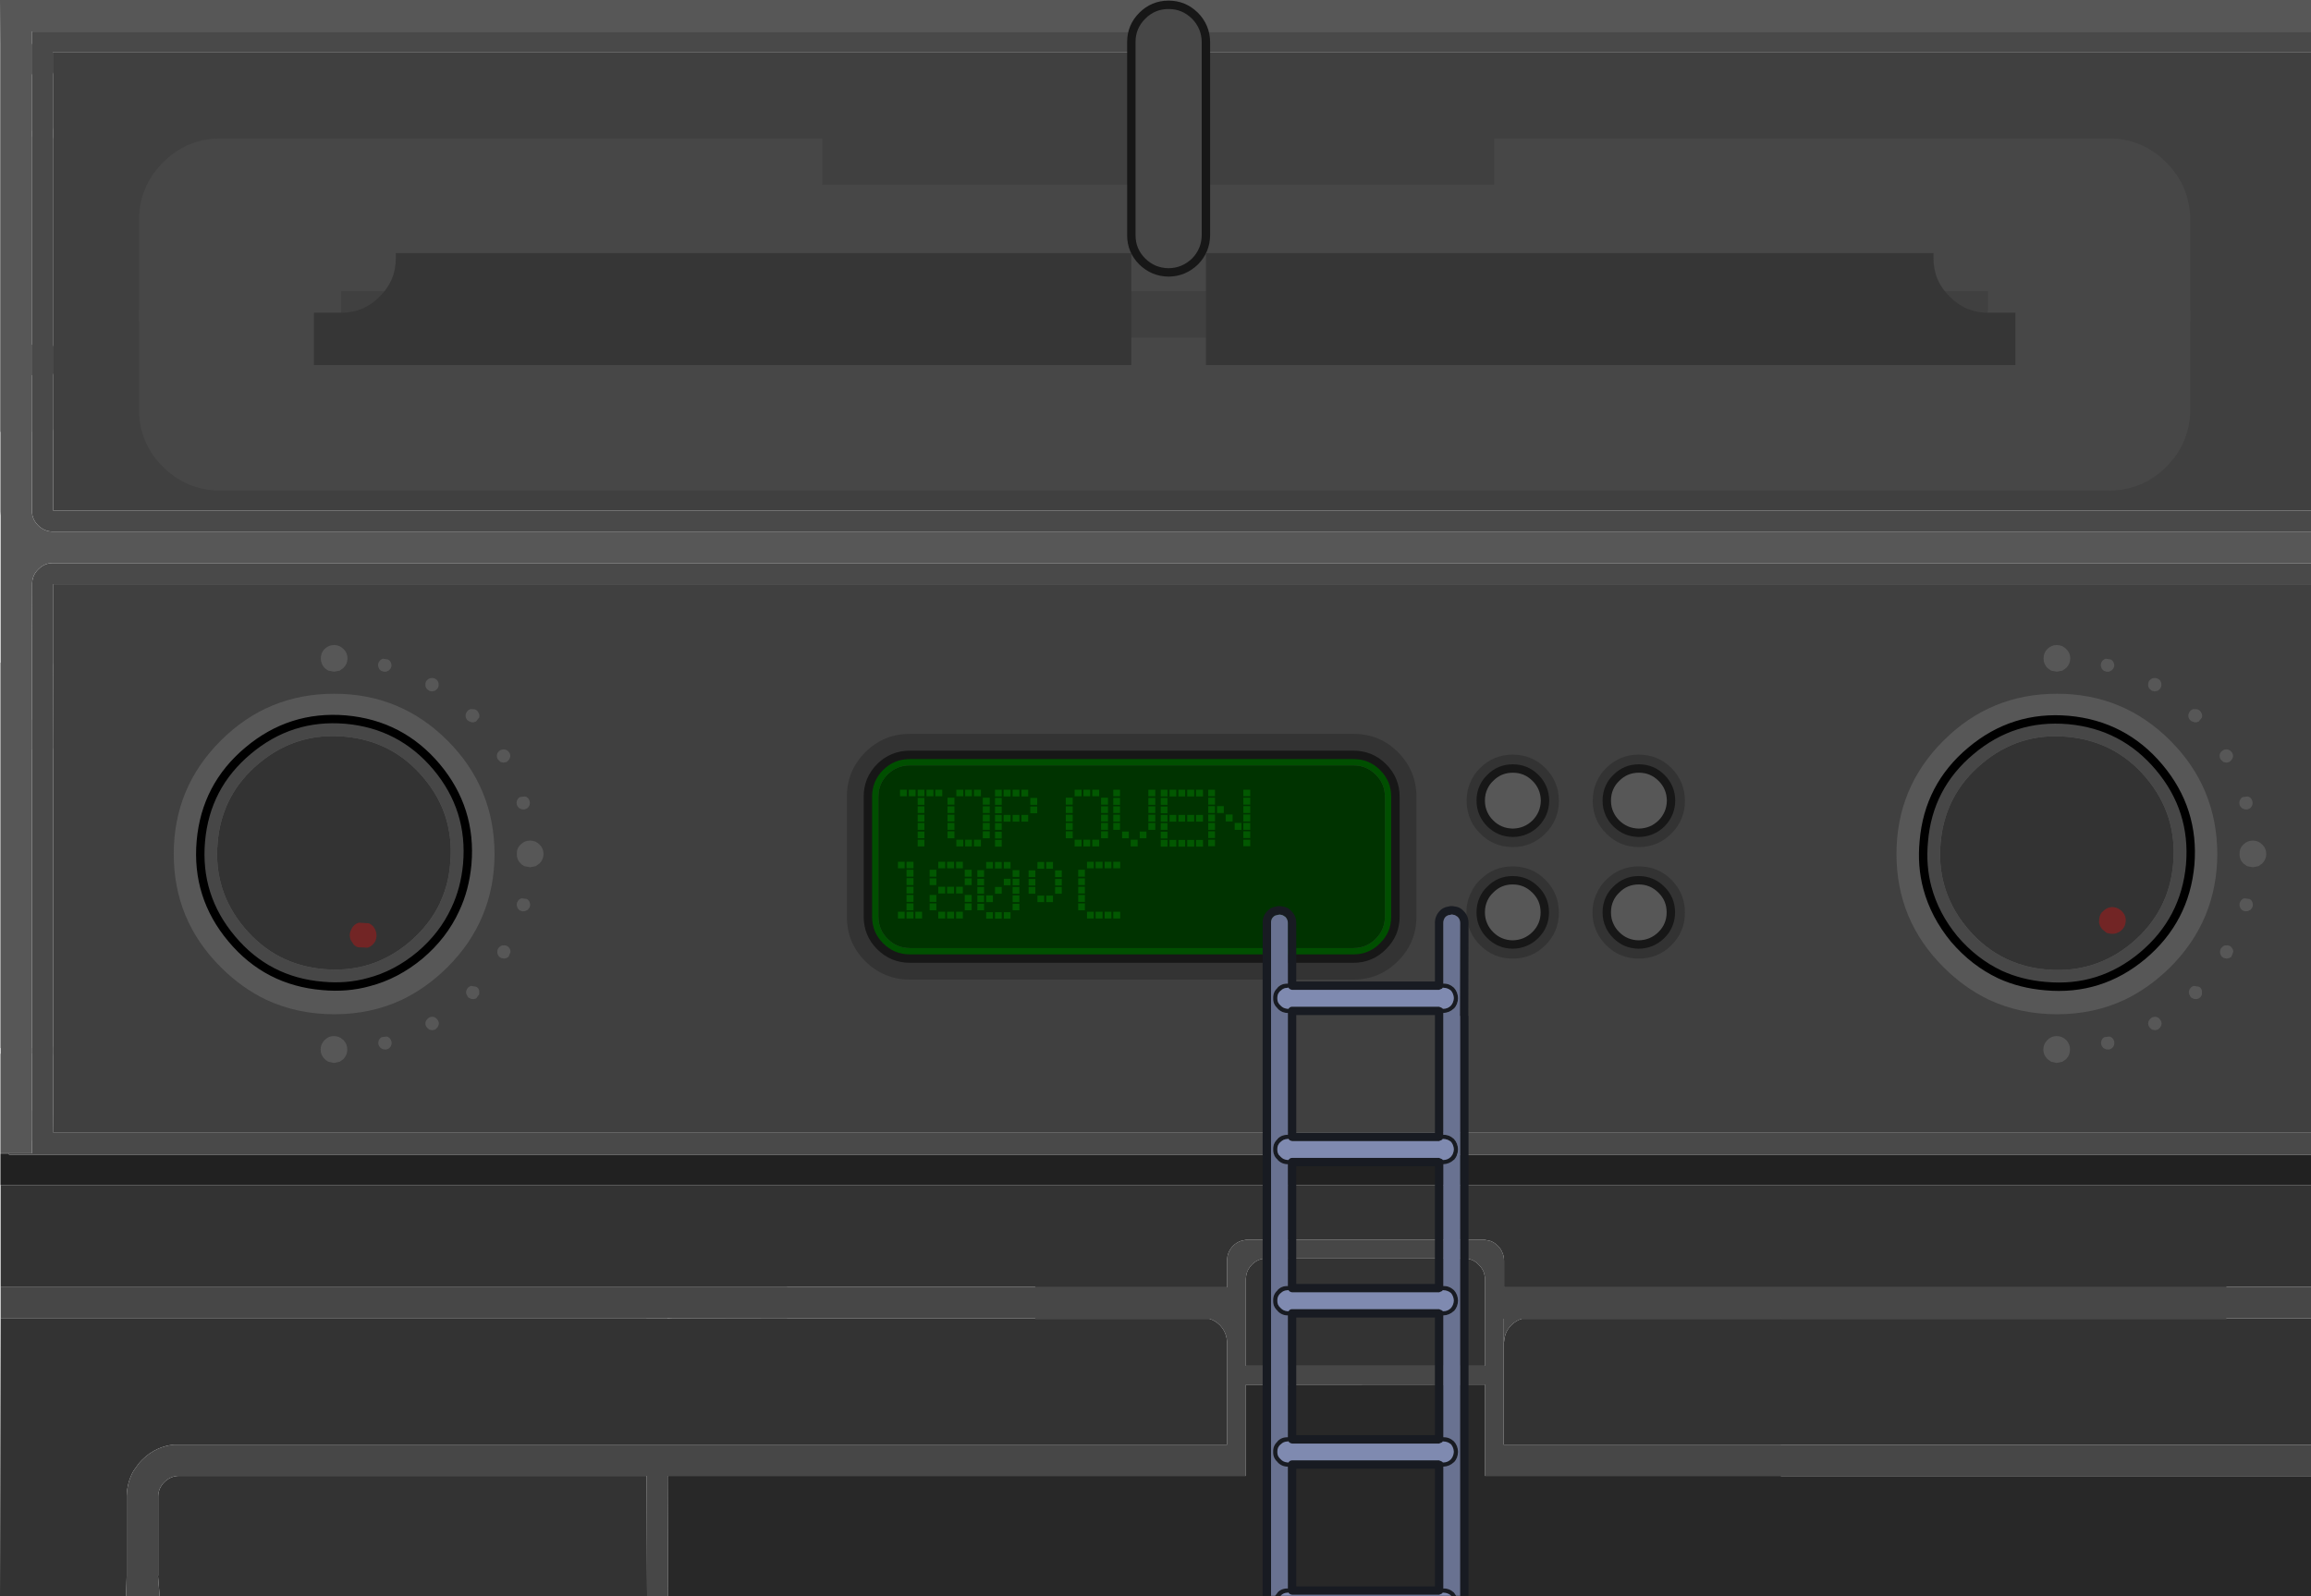 <?xml version="1.0" encoding="UTF-8" standalone="no"?>
<svg xmlns:xlink="http://www.w3.org/1999/xlink" height="380.0px" width="550.0px" xmlns="http://www.w3.org/2000/svg">
  <g transform="matrix(1.0, 0.0, 0.0, 1.0, 0.0, 0.0)">
    <path d="M2.15 274.55 L7.6 274.55 7.6 271.6 7.55 271.6 7.55 264.3 7.6 264.3 7.6 250.85 7.65 250.85 7.65 249.5 7.6 249.5 7.6 227.95 7.6 178.5 7.55 178.5 7.55 171.25 7.6 171.25 7.6 157.75 7.65 138.9 Q7.7 136.9 9.1 135.55 10.55 134.05 12.55 134.05 L550.0 134.05 550.0 139.05 12.7 139.05 12.7 157.75 12.65 158.5 12.6 178.05 12.65 178.5 12.65 227.95 12.65 248.75 12.7 249.5 12.7 250.85 12.65 251.6 12.65 264.35 12.65 264.65 12.6 269.55 550.0 269.55 550.0 274.9 2.15 274.9 2.15 274.6 2.15 274.55 M550.0 126.55 L12.5 126.55 Q10.5 126.5 9.05 125.05 7.65 123.65 7.6 121.7 L7.6 102.8 7.55 102.8 7.55 89.3 7.5 89.3 7.5 82.05 7.55 82.05 7.55 32.5 7.6 32.5 7.6 31.15 7.55 31.15 7.55 17.7 7.5 17.7 7.5 10.45 7.55 10.45 7.55 7.5 550.0 7.5 550.0 12.5 12.55 12.5 12.55 17.2 12.6 17.7 12.6 30.4 12.65 31.15 12.65 32.5 12.6 33.05 12.6 82.1 12.55 82.55 12.55 88.8 12.6 89.3 12.6 102.05 12.65 102.8 12.65 121.55 550.0 121.55 550.0 126.55" fill="#494949" fill-rule="evenodd" stroke="none"/>
    <path d="M2.15 274.55 L0.1 274.55 0.1 271.6 0.1 264.3 0.1 250.85 0.15 250.85 0.15 249.5 0.1 249.5 0.1 222.45 0.1 178.5 0.1 171.25 0.1 157.75 0.15 157.75 0.15 138.75 0.15 138.4 0.15 122.75 0.1 121.8 0.1 102.8 0.05 102.8 0.05 89.3 0.05 82.05 0.05 50.9 0.05 32.5 0.05 32.25 0.05 23.6 0.05 17.7 0.05 10.45 0.0 0.0 550.0 0.0 550.0 7.5 7.55 7.5 7.55 10.45 7.5 10.45 7.5 17.7 7.55 17.7 7.55 31.15 7.6 31.15 7.6 32.5 7.55 32.5 7.55 82.05 7.5 82.05 7.5 89.3 7.55 89.3 7.55 102.8 7.6 102.8 7.6 121.7 Q7.65 123.65 9.05 125.05 10.5 126.5 12.5 126.55 L550.0 126.55 550.0 134.05 12.55 134.05 Q10.55 134.05 9.1 135.55 7.7 136.9 7.65 138.9 L7.6 157.75 7.6 171.25 7.55 171.25 7.55 178.5 7.6 178.5 7.6 227.95 7.6 249.5 7.65 249.5 7.65 250.85 7.6 250.85 7.6 264.3 7.55 264.3 7.55 271.6 7.6 271.6 7.6 274.55 2.15 274.55" fill="#575757" fill-rule="evenodd" stroke="none"/>
    <path d="M550.0 12.5 L550.0 121.55 12.65 121.55 12.65 102.8 12.6 102.05 12.6 89.3 12.55 88.8 12.55 82.55 12.6 82.1 12.6 33.05 12.65 32.5 12.65 31.15 12.6 30.4 12.6 17.7 12.55 17.2 12.55 12.5 550.0 12.5 M550.0 269.55 L12.6 269.55 12.65 264.65 12.65 264.35 12.65 251.6 12.7 250.85 12.7 249.5 12.65 248.75 12.65 227.95 12.65 178.5 12.6 178.05 12.65 158.5 12.7 157.75 12.7 139.05 550.0 139.05 550.0 269.55" fill="#404040" fill-rule="evenodd" stroke="none"/>
    <path d="M550.0 282.1 L0.15 282.1 0.1 282.1 0.1 274.6 2.15 274.6 2.15 274.9 550.0 274.9 550.0 282.1" fill="#212121" fill-rule="evenodd" stroke="none"/>
    <path d="M0.15 306.4 L187.35 306.4 187.35 306.35 246.35 306.35 246.35 306.45 292.05 306.45 292.05 300.1 Q292.05 299.05 292.35 298.3 292.7 297.35 293.5 296.55 294.3 295.75 295.35 295.4 L296.5 295.15 296.9 295.1 353.1 295.1 353.4 295.15 354.65 295.4 Q355.65 295.75 356.45 296.55 357.25 297.35 357.6 298.3 357.95 299.15 357.95 300.1 L357.95 306.45 529.9 306.45 529.9 306.35 550.0 306.35 550.0 313.85 529.9 313.85 529.9 313.95 423.9 313.95 423.85 313.9 423.85 313.95 362.2 313.95 Q360.8 314.35 359.7 315.45 358.3 316.85 358.05 318.7 L357.9 319.8 357.9 313.95 357.85 313.95 357.85 343.9 423.85 343.9 423.85 343.95 529.9 343.95 550.0 343.95 550.0 351.4 529.9 351.4 423.85 351.4 423.85 351.35 353.4 351.35 353.4 329.6 296.5 329.65 296.5 351.35 158.9 351.35 159.0 380.0 154.0 380.0 153.9 351.35 42.55 351.35 Q40.55 351.4 39.1 352.85 37.7 354.25 37.65 356.2 L37.65 375.1 37.6 375.1 38.0 380.0 30.0 380.0 30.15 375.1 30.15 356.1 Q30.25 352.8 31.8 350.1 L33.1 348.3 33.8 347.55 Q35.55 345.8 37.6 344.9 39.4 344.1 41.4 343.9 L292.05 343.9 292.05 319.6 291.95 318.7 Q291.65 316.85 290.3 315.45 289.2 314.35 287.8 313.95 L246.35 313.95 246.35 313.85 187.35 313.85 187.35 313.9 158.85 313.85 153.85 313.85 153.85 313.9 0.15 313.9 0.15 306.4 M353.25 303.25 Q352.9 302.0 351.9 301.05 350.5 299.6 348.55 299.6 L301.35 299.6 Q299.4 299.6 297.95 301.05 296.85 302.15 296.6 303.6 L296.5 304.45 296.5 325.15 353.4 325.15 353.4 304.0 353.3 303.6 353.25 303.35 353.25 303.25" fill="#474747" fill-rule="evenodd" stroke="none"/>
    <path d="M550.0 306.35 L529.9 306.35 529.9 306.45 357.95 306.45 357.95 300.1 Q357.95 299.15 357.6 298.3 357.25 297.35 356.45 296.55 355.65 295.75 354.65 295.4 L353.4 295.15 353.1 295.1 296.9 295.1 296.5 295.15 295.35 295.4 Q294.3 295.75 293.5 296.55 292.7 297.35 292.35 298.3 292.05 299.05 292.05 300.1 L292.05 306.45 246.35 306.45 246.35 306.35 187.35 306.35 187.35 306.4 0.15 306.4 0.15 282.1 550.0 282.1 550.0 306.35 M0.15 313.9 L153.85 313.9 153.85 313.85 158.85 313.85 187.35 313.9 187.35 313.85 246.35 313.85 246.35 313.95 287.8 313.95 Q289.2 314.35 290.3 315.45 291.65 316.85 291.95 318.7 L292.05 319.6 292.05 343.9 41.4 343.9 Q39.4 344.1 37.6 344.9 35.55 345.8 33.8 347.55 L33.1 348.3 31.8 350.1 Q30.25 352.8 30.15 356.1 L30.15 375.1 30.0 380.0 0.0 380.0 0.15 313.9 M38.0 380.0 L37.6 375.1 37.65 375.1 37.65 356.2 Q37.7 354.25 39.1 352.85 40.55 351.4 42.55 351.35 L153.9 351.35 154.0 380.0 38.0 380.0 M550.0 343.95 L529.9 343.95 423.85 343.95 423.85 343.9 357.85 343.9 357.85 313.95 357.9 313.95 357.9 319.8 358.05 318.7 Q358.3 316.85 359.7 315.45 360.8 314.35 362.2 313.95 L423.85 313.95 423.85 313.9 423.9 313.95 529.9 313.95 529.9 313.85 550.0 313.85 550.0 343.95 M353.25 303.25 L353.25 303.35 353.3 303.6 353.4 304.0 353.4 325.15 296.5 325.15 296.5 304.45 296.6 303.6 Q296.85 302.15 297.95 301.05 299.4 299.6 301.35 299.6 L348.55 299.6 Q350.5 299.6 351.9 301.05 352.9 302.0 353.25 303.25 M158.85 313.85 L158.85 313.9 160.2 313.9 158.85 313.85" fill="#333333" fill-rule="evenodd" stroke="none"/>
    <path d="M159.0 380.0 L158.9 351.35 296.5 351.35 296.5 329.65 353.4 329.6 353.4 351.35 423.85 351.35 423.85 351.4 529.9 351.4 550.0 351.4 550.0 380.0 159.0 380.0" fill="#282828" fill-rule="evenodd" stroke="none"/>
    <path d="M79.5 153.55 Q80.8 153.55 81.75 154.5 82.7 155.4 82.7 156.75 82.7 158.05 81.75 159.0 L80.85 159.65 79.5 159.9 78.15 159.65 Q77.65 159.4 77.25 159.0 76.35 158.05 76.35 156.75 76.35 155.4 77.25 154.5 78.2 153.55 79.5 153.55 M101.7 164.1 Q101.2 163.65 101.25 163.0 101.2 162.3 101.7 161.85 102.15 161.4 102.8 161.4 103.45 161.4 103.95 161.85 104.4 162.3 104.4 163.0 104.4 163.65 103.95 164.1 L103.5 164.45 102.8 164.6 102.15 164.45 101.7 164.1 M112.9 168.85 Q113.55 169.0 113.85 169.6 114.2 170.15 114.05 170.8 L113.3 171.75 112.75 171.95 112.25 171.95 112.15 171.9 111.6 171.7 Q111.05 171.4 110.85 170.75 110.7 170.1 111.05 169.55 111.35 169.0 112.0 168.8 L112.9 168.85 M93.1 157.95 Q93.3 158.55 92.95 159.15 L92.6 159.55 91.95 159.9 91.3 159.9 90.75 159.7 Q90.2 159.4 90.05 158.75 89.85 158.1 90.2 157.55 90.5 157.0 91.15 156.8 L92.35 157.0 Q92.95 157.3 93.1 157.95 M120.95 178.85 Q121.4 179.25 121.45 179.95 121.4 180.6 120.95 181.05 L120.55 181.4 119.85 181.55 119.15 181.4 118.75 181.05 Q118.25 180.6 118.25 179.95 118.25 179.25 118.75 178.85 119.2 178.4 119.85 178.4 120.5 178.4 120.95 178.85 M126.05 191.55 Q125.9 192.15 125.35 192.5 L124.8 192.7 124.15 192.65 123.5 192.35 123.15 191.9 Q122.85 191.35 123.0 190.7 123.2 190.05 123.75 189.75 L124.95 189.6 Q125.6 189.75 125.9 190.35 126.2 190.9 126.05 191.55 M126.15 200.1 Q127.45 200.1 128.4 201.05 129.35 201.95 129.35 203.3 129.35 204.6 128.4 205.55 L127.5 206.2 126.15 206.45 124.8 206.2 Q124.3 205.95 123.9 205.55 122.95 204.6 123.0 203.3 122.95 201.95 123.9 201.05 124.85 200.1 126.15 200.1 M126.1 214.95 Q126.3 215.6 125.95 216.15 L125.6 216.6 124.95 216.9 124.3 216.95 123.75 216.75 Q123.2 216.4 123.05 215.8 122.85 215.15 123.2 214.6 123.5 214.0 124.15 213.85 L125.35 214.0 Q125.95 214.3 126.1 214.95 M121.05 225.5 Q121.5 225.95 121.5 226.6 L121.05 227.75 120.6 228.05 119.95 228.2 119.25 228.05 118.8 227.75 Q118.35 227.25 118.35 226.6 118.35 225.95 118.8 225.5 119.25 225.0 119.95 225.05 120.6 225.0 121.05 225.5 M103.95 242.55 Q104.4 243.0 104.45 243.65 104.4 244.3 103.95 244.75 L103.55 245.1 102.85 245.25 102.15 245.1 101.75 244.75 Q101.25 244.3 101.25 243.65 101.25 243.0 101.75 242.55 102.2 242.05 102.85 242.05 103.5 242.05 103.95 242.55 M111.0 236.65 Q110.8 236.0 111.15 235.45 111.45 234.9 112.1 234.7 L113.35 234.9 Q113.9 235.2 114.05 235.85 L114.05 236.7 113.35 237.65 112.8 237.85 112.15 237.8 111.5 237.5 111.3 237.25 111.0 236.65 M93.0 247.5 Q93.3 248.05 93.15 248.7 93.0 249.3 92.45 249.65 L91.9 249.85 91.2 249.8 90.6 249.5 90.25 249.05 Q89.9 248.5 90.1 247.85 90.2 247.4 90.55 247.1 L90.85 246.9 92.05 246.75 Q92.4 246.85 92.7 247.1 L93.0 247.5 M81.75 247.6 Q82.65 248.55 82.65 249.85 82.65 251.15 81.75 252.1 L80.85 252.75 79.45 253.05 78.15 252.75 Q77.65 252.5 77.25 252.1 76.3 251.15 76.3 249.85 76.3 248.55 77.25 247.6 L77.85 247.1 Q78.55 246.65 79.45 246.65 80.35 246.65 81.1 247.1 L81.75 247.6" fill="#575757" fill-rule="evenodd" stroke="none"/>
    <path d="M79.55 165.15 Q95.35 165.15 106.5 176.3 117.65 187.45 117.7 203.3 117.65 219.1 106.5 230.25 101.5 235.2 95.65 238.0 88.3 241.45 79.55 241.45 70.75 241.45 63.35 238.0 57.5 235.2 52.55 230.25 41.35 219.1 41.35 203.3 41.35 187.45 52.55 176.3 63.7 165.15 79.55 165.15" fill="#575757" fill-rule="evenodd" stroke="none"/>
    <path d="M81.9 175.35 Q93.35 176.3 100.8 185.15 108.2 193.95 107.15 205.45 106.8 210.4 104.85 214.6 L104.75 214.9 Q102.25 220.2 97.35 224.35 92.45 228.45 86.75 229.95 82.15 231.15 77.05 230.7 65.6 229.7 58.2 220.9 50.75 212.05 51.8 200.6 52.75 189.15 61.6 181.75 70.4 174.35 81.9 175.35" fill="#333333" fill-rule="evenodd" stroke="none"/>
    <path d="M81.9 175.35 Q70.4 174.35 61.6 181.75 52.75 189.15 51.8 200.6 50.75 212.05 58.2 220.9 65.6 229.7 77.05 230.7 82.15 231.15 86.75 229.95 92.45 228.45 97.35 224.35 102.25 220.2 104.75 214.9 L104.85 214.6 Q106.8 210.4 107.15 205.45 108.2 193.95 100.8 185.15 93.35 176.3 81.9 175.35 M82.25 171.3 Q95.4 172.45 103.9 182.55 112.35 192.65 111.2 205.75 110.65 211.65 108.35 216.5 105.5 222.7 99.95 227.4 94.3 232.1 87.75 233.8 82.55 235.25 76.75 234.7 63.6 233.6 55.15 223.5 46.65 213.4 47.8 200.25 48.95 187.15 59.05 178.7 69.15 170.2 82.25 171.3" fill="#474747" fill-rule="evenodd" stroke="none"/>
    <path d="M82.25 171.3 Q95.4 172.45 103.9 182.55 112.35 192.65 111.2 205.75 110.65 211.65 108.35 216.5 105.5 222.7 99.95 227.4 94.3 232.1 87.75 233.8 82.55 235.25 76.75 234.7 63.6 233.6 55.15 223.5 46.65 213.4 47.8 200.25 48.95 187.15 59.05 178.7 69.15 170.2 82.25 171.3 Z" fill="none" stroke="#000000" stroke-linecap="round" stroke-linejoin="round" stroke-width="2.0"/>
    <path d="M87.8 219.8 Q88.95 220.3 89.4 221.55 89.85 222.75 89.35 224.0 88.75 225.15 87.55 225.6 L85.15 225.5 Q84.55 225.25 84.2 224.9 L83.45 223.75 Q83.2 223.0 83.25 222.35 83.3 221.8 83.6 221.3 84.1 220.05 85.4 219.65 L87.8 219.8" fill="#722525" fill-rule="evenodd" stroke="none"/>
    <path d="M512.8 161.4 Q513.45 161.4 513.95 161.85 514.4 162.3 514.4 163.0 514.4 163.65 513.95 164.1 L513.5 164.45 512.8 164.6 512.15 164.45 511.7 164.1 Q511.2 163.65 511.25 163.0 511.2 162.3 511.7 161.85 512.15 161.4 512.8 161.4 M523.85 169.6 Q524.2 170.15 524.05 170.8 L523.3 171.75 522.75 171.95 522.25 171.95 522.15 171.9 521.6 171.7 Q521.05 171.4 520.85 170.75 520.7 170.1 521.05 169.55 521.35 169.0 522.0 168.8 L522.9 168.85 Q523.55 169.0 523.85 169.6 M501.15 156.8 L502.35 157.0 Q502.95 157.3 503.1 157.95 503.3 158.55 502.95 159.15 L502.6 159.55 501.95 159.9 501.3 159.9 500.75 159.7 Q500.2 159.4 500.05 158.75 499.85 158.1 500.2 157.55 500.5 157.0 501.15 156.8 M491.75 154.5 Q492.7 155.4 492.7 156.75 492.7 158.05 491.75 159.0 L490.85 159.65 489.5 159.9 488.15 159.65 487.25 159.0 Q486.35 158.05 486.35 156.75 486.35 155.4 487.25 154.5 488.2 153.55 489.5 153.55 490.8 153.55 491.75 154.5 M530.95 178.85 Q531.4 179.25 531.45 179.95 531.4 180.6 530.95 181.05 L530.55 181.4 529.85 181.55 529.15 181.4 528.75 181.05 Q528.25 180.6 528.25 179.95 528.25 179.25 528.75 178.85 529.2 178.4 529.85 178.4 530.5 178.4 530.95 178.85 M536.05 191.55 Q535.9 192.15 535.35 192.5 L534.8 192.7 534.15 192.65 533.5 192.35 533.15 191.9 Q532.85 191.35 533.0 190.7 533.2 190.05 533.75 189.75 L534.95 189.6 Q535.6 189.75 535.9 190.35 536.2 190.9 536.05 191.55 M539.35 203.3 Q539.35 204.6 538.4 205.55 L537.5 206.2 536.15 206.45 534.8 206.2 533.9 205.55 Q532.95 204.6 533.0 203.3 532.95 201.95 533.9 201.05 534.85 200.1 536.15 200.1 537.45 200.1 538.4 201.05 539.35 201.95 539.35 203.3 M535.35 214.0 Q535.95 214.3 536.1 214.95 536.3 215.6 535.95 216.15 L535.6 216.6 534.95 216.9 534.3 216.95 533.75 216.75 Q533.2 216.4 533.05 215.8 532.85 215.15 533.2 214.6 533.5 214.0 534.15 213.85 L535.35 214.0 M529.95 225.05 Q530.6 225.0 531.05 225.5 531.5 225.95 531.5 226.6 L531.05 227.75 530.6 228.05 529.95 228.2 529.25 228.05 528.8 227.75 Q528.35 227.25 528.35 226.6 528.35 225.95 528.8 225.5 529.25 225.0 529.95 225.05 M514.45 243.65 Q514.4 244.3 513.95 244.75 L513.55 245.1 512.85 245.25 512.15 245.1 511.75 244.75 Q511.25 244.3 511.25 243.65 511.25 243.0 511.75 242.55 512.2 242.05 512.85 242.05 513.5 242.05 513.95 242.55 514.4 243.0 514.45 243.65 M524.05 235.85 L524.05 236.7 Q523.9 237.3 523.35 237.65 L522.8 237.85 522.15 237.8 521.5 237.5 521.3 237.25 521.0 236.65 Q520.8 236.0 521.15 235.45 521.45 234.9 522.1 234.7 L523.35 234.9 Q523.9 235.2 524.05 235.85 M501.9 249.85 L501.2 249.8 500.6 249.5 500.25 249.05 Q499.9 248.5 500.1 247.85 500.25 247.2 500.85 246.9 L502.05 246.75 Q502.65 246.9 503.0 247.5 503.3 248.05 503.15 248.7 503.0 249.3 502.45 249.65 L501.9 249.85 M492.65 249.85 Q492.65 251.15 491.75 252.1 L490.85 252.75 489.45 253.05 488.15 252.75 487.25 252.1 Q486.3 251.15 486.3 249.85 486.3 248.55 487.25 247.6 488.15 246.65 489.45 246.65 490.8 246.65 491.75 247.6 492.65 248.55 492.65 249.85" fill="#575757" fill-rule="evenodd" stroke="none"/>
    <path d="M489.55 165.15 Q505.35 165.15 516.5 176.3 527.65 187.45 527.7 203.3 527.65 219.1 516.5 230.25 511.5 235.2 505.65 238.0 498.3 241.45 489.55 241.45 480.75 241.45 473.35 238.0 467.5 235.2 462.55 230.25 451.35 219.1 451.35 203.3 451.35 187.45 462.55 176.3 473.7 165.15 489.55 165.15" fill="#575757" fill-rule="evenodd" stroke="none"/>
    <path d="M517.2 205.55 Q516.25 216.95 507.4 224.45 498.6 231.8 487.1 230.8 482.15 230.4 477.9 228.45 L477.65 228.35 Q472.3 225.85 468.2 220.95 464.1 216.05 462.6 210.3 461.4 205.8 461.85 200.65 462.85 189.2 471.65 181.8 480.5 174.35 491.95 175.4 503.4 176.4 510.8 185.2 518.2 194.05 517.2 205.55" fill="#333333" fill-rule="evenodd" stroke="none"/>
    <path d="M521.25 205.85 Q520.05 219.0 509.95 227.5 499.85 235.95 486.8 234.75 480.9 234.25 476.0 232.0 469.85 229.1 465.1 223.55 460.45 217.9 458.7 211.35 457.3 206.15 457.85 200.3 458.95 187.2 469.05 178.75 479.15 170.25 492.3 171.4 505.4 172.6 513.85 182.65 522.35 192.75 521.25 205.85 M517.2 205.55 Q518.2 194.05 510.8 185.2 503.4 176.4 491.95 175.4 480.5 174.35 471.65 181.8 462.85 189.2 461.85 200.65 461.4 205.8 462.6 210.3 464.1 216.05 468.2 220.95 472.3 225.85 477.65 228.35 L477.9 228.45 Q482.15 230.4 487.1 230.8 498.6 231.8 507.4 224.45 516.25 216.95 517.2 205.55" fill="#474747" fill-rule="evenodd" stroke="none"/>
    <path d="M521.25 205.85 Q520.05 219.0 509.95 227.5 499.85 235.95 486.8 234.75 480.9 234.25 476.0 232.0 469.85 229.1 465.1 223.55 460.45 217.9 458.7 211.35 457.3 206.15 457.85 200.3 458.95 187.2 469.05 178.75 479.15 170.25 492.3 171.4 505.4 172.6 513.85 182.65 522.35 192.75 521.25 205.85 Z" fill="none" stroke="#000000" stroke-linecap="round" stroke-linejoin="round" stroke-width="2.0"/>
    <path d="M503.05 215.95 Q504.35 216.15 505.2 217.15 506.05 218.15 505.9 219.4 505.8 220.7 504.8 221.55 503.75 222.4 502.45 222.3 L501.4 222.1 500.3 221.2 Q499.8 220.6 499.65 220.0 499.5 219.5 499.6 218.85 499.65 217.55 500.75 216.7 501.7 215.85 503.05 215.95" fill="#722525" fill-rule="evenodd" stroke="none"/>
    <path d="M367.8 198.4 Q364.6 201.65 360.0 201.65 355.45 201.65 352.25 198.4 350.8 196.95 350.05 195.3 349.05 193.15 349.05 190.65 349.05 188.1 350.05 186.0 350.8 184.25 352.25 182.85 355.45 179.65 360.0 179.65 364.6 179.65 367.8 182.85 371.0 186.1 371.0 190.65 371.0 195.2 367.8 198.4" fill="#333333" fill-rule="evenodd" stroke="none"/>
    <path d="M365.45 185.2 Q367.65 187.4 367.7 190.6 367.65 193.75 365.45 196.0 363.2 198.2 360.05 198.25 356.85 198.2 354.65 196.0 353.65 195.0 353.1 193.8 352.4 192.35 352.4 190.6 352.4 188.8 353.1 187.35 353.65 186.15 354.65 185.2 356.85 182.95 360.05 182.95 363.2 182.95 365.45 185.2" fill="#575757" fill-rule="evenodd" stroke="none"/>
    <path d="M365.45 185.2 Q367.65 187.4 367.7 190.6 367.65 193.75 365.45 196.0 363.2 198.2 360.05 198.25 356.85 198.2 354.65 196.0 353.65 195.0 353.1 193.8 352.4 192.35 352.4 190.6 352.4 188.8 353.1 187.35 353.65 186.15 354.65 185.2 356.85 182.95 360.05 182.95 363.2 182.95 365.45 185.2 Z" fill="none" stroke="#171717" stroke-linecap="round" stroke-linejoin="round" stroke-width="2.0"/>
    <path d="M367.8 225.0 Q364.6 228.2 360.0 228.2 355.45 228.2 352.25 225.0 350.8 223.55 350.05 221.9 349.0 219.75 349.0 217.25 349.0 214.7 350.05 212.6 350.8 210.85 352.25 209.45 355.45 206.25 360.0 206.25 364.6 206.25 367.8 209.45 371.0 212.7 371.0 217.25 371.0 221.8 367.8 225.0" fill="#333333" fill-rule="evenodd" stroke="none"/>
    <path d="M365.4 211.8 Q367.65 214.0 367.65 217.2 367.65 220.35 365.4 222.6 363.15 224.8 360.0 224.85 356.85 224.8 354.65 222.6 353.65 221.6 353.1 220.4 352.4 218.95 352.4 217.2 352.4 215.4 353.1 213.95 353.65 212.75 354.65 211.8 356.85 209.55 360.0 209.55 363.15 209.55 365.4 211.8" fill="#575757" fill-rule="evenodd" stroke="none"/>
    <path d="M365.4 211.8 Q367.65 214.0 367.65 217.2 367.65 220.35 365.4 222.6 363.15 224.8 360.0 224.85 356.85 224.8 354.65 222.6 353.65 221.6 353.1 220.4 352.4 218.95 352.4 217.2 352.4 215.4 353.1 213.95 353.65 212.75 354.65 211.8 356.85 209.55 360.0 209.55 363.15 209.55 365.4 211.8 Z" fill="none" stroke="#171717" stroke-linecap="round" stroke-linejoin="round" stroke-width="2.0"/>
    <path d="M397.8 198.4 Q394.6 201.65 390.0 201.65 385.45 201.65 382.25 198.4 380.8 196.95 380.05 195.3 379.05 193.15 379.05 190.65 379.05 188.1 380.05 186.0 380.8 184.25 382.25 182.85 385.45 179.65 390.0 179.65 394.6 179.65 397.8 182.85 401.0 186.1 401.0 190.65 401.0 195.2 397.8 198.4" fill="#333333" fill-rule="evenodd" stroke="none"/>
    <path d="M395.45 185.2 Q397.65 187.4 397.7 190.6 397.65 193.75 395.45 196.0 393.2 198.2 390.05 198.25 386.85 198.2 384.65 196.0 383.65 195.0 383.1 193.8 382.4 192.35 382.4 190.6 382.4 188.8 383.1 187.35 383.65 186.15 384.65 185.2 386.85 182.95 390.05 182.95 393.2 182.95 395.45 185.2" fill="#575757" fill-rule="evenodd" stroke="none"/>
    <path d="M395.45 185.2 Q397.65 187.4 397.7 190.6 397.65 193.75 395.45 196.0 393.2 198.2 390.05 198.25 386.85 198.2 384.65 196.0 383.65 195.0 383.1 193.8 382.4 192.35 382.4 190.6 382.4 188.8 383.1 187.35 383.65 186.15 384.65 185.2 386.85 182.95 390.05 182.95 393.2 182.95 395.45 185.2 Z" fill="none" stroke="#171717" stroke-linecap="round" stroke-linejoin="round" stroke-width="2.0"/>
    <path d="M397.8 225.0 Q394.6 228.2 390.0 228.2 385.45 228.2 382.25 225.0 380.8 223.55 380.05 221.9 379.0 219.75 379.0 217.25 379.0 214.7 380.05 212.6 380.8 210.85 382.25 209.45 385.45 206.25 390.0 206.25 394.6 206.25 397.8 209.45 401.0 212.7 401.0 217.25 401.0 221.8 397.8 225.0" fill="#333333" fill-rule="evenodd" stroke="none"/>
    <path d="M395.4 211.8 Q397.65 214.0 397.65 217.2 397.65 220.35 395.4 222.6 393.15 224.8 390.0 224.85 386.85 224.8 384.65 222.6 383.65 221.6 383.1 220.4 382.4 218.95 382.4 217.2 382.4 215.4 383.1 213.95 383.65 212.75 384.65 211.8 386.85 209.55 390.0 209.55 393.15 209.55 395.4 211.8" fill="#575757" fill-rule="evenodd" stroke="none"/>
    <path d="M395.4 211.8 Q397.65 214.0 397.65 217.2 397.65 220.35 395.4 222.6 393.15 224.8 390.0 224.85 386.85 224.8 384.65 222.6 383.65 221.6 383.1 220.4 382.4 218.95 382.4 217.2 382.4 215.4 383.1 213.95 383.65 212.75 384.65 211.8 386.85 209.55 390.0 209.55 393.15 209.55 395.4 211.8 Z" fill="none" stroke="#171717" stroke-linecap="round" stroke-linejoin="round" stroke-width="2.0"/>
    <path d="M332.7 228.8 Q328.3 233.2 322.1 233.2 L216.55 233.2 Q210.35 233.2 205.9 228.8 201.55 224.45 201.55 218.2 L201.55 189.65 Q201.55 183.5 205.9 179.1 L205.95 179.1 205.95 179.05 Q210.35 174.7 216.55 174.7 L322.1 174.7 Q328.35 174.7 332.7 179.05 337.1 183.5 337.1 189.65 L337.1 218.2 Q337.1 224.4 332.7 228.8 L332.7 228.75 332.65 228.8 332.7 228.8 M322.1 220.7 Q323.1 220.7 323.85 220.0 L323.9 219.95 Q324.6 219.2 324.6 218.2 L324.6 189.65 Q324.6 188.6 323.85 187.9 L323.85 187.85 Q323.1 187.15 322.1 187.15 L216.55 187.15 Q215.5 187.15 214.8 187.85 L214.75 187.85 214.75 187.9 Q214.05 188.6 214.05 189.65 L214.05 218.2 Q214.05 219.2 214.75 219.95 L214.8 219.95 Q215.5 220.7 216.55 220.7 L322.1 220.7 M210.5 186.1 L214.7 187.8 212.95 183.65 210.5 186.1" fill="#333333" fill-rule="evenodd" stroke="none"/>
    <path d="M327.4 223.5 Q325.2 225.7 322.1 225.7 L216.55 225.7 Q213.45 225.7 211.25 223.5 209.05 221.3 209.05 218.2 L209.05 189.65 Q209.05 186.55 211.2 184.4 L211.25 184.35 Q213.45 182.2 216.55 182.2 L322.1 182.2 Q325.2 182.2 327.4 184.4 329.6 186.55 329.6 189.65 L329.6 218.2 Q329.6 221.3 327.4 223.5" fill="#003300" fill-rule="evenodd" stroke="none"/>
    <path d="M332.1 218.2 Q332.1 222.35 329.15 225.25 326.25 228.2 322.1 228.2 L216.55 228.2 Q212.4 228.2 209.45 225.25 206.55 222.35 206.55 218.2 L206.55 189.65 Q206.55 185.55 209.45 182.6 212.4 179.7 216.55 179.7 L322.1 179.7 Q326.25 179.7 329.15 182.6 332.1 185.55 332.1 189.65 L332.1 218.2 M327.4 223.5 Q329.6 221.3 329.6 218.2 L329.6 189.65 Q329.6 186.55 327.4 184.4 325.2 182.2 322.1 182.2 L216.55 182.2 Q213.45 182.2 211.25 184.35 L211.2 184.4 Q209.05 186.55 209.05 189.65 L209.05 218.2 Q209.05 221.3 211.25 223.5 213.45 225.7 216.55 225.7 L322.1 225.7 Q325.2 225.7 327.4 223.5" fill="#004f00" fill-rule="evenodd" stroke="none"/>
    <path d="M332.1 218.2 L332.1 189.65 Q332.1 185.55 329.15 182.6 326.25 179.7 322.1 179.7 L216.55 179.7 Q212.4 179.7 209.45 182.6 206.55 185.55 206.55 189.65 L206.55 218.2 Q206.55 222.35 209.45 225.25 212.4 228.2 216.55 228.2 L322.1 228.2 Q326.25 228.2 329.15 225.25 332.1 222.35 332.1 218.2 Z" fill="none" stroke="#171717" stroke-linecap="round" stroke-linejoin="round" stroke-width="2.0"/>
    <path d="M219.45 218.65 L217.85 218.65 217.85 217.05 219.45 217.05 219.45 218.65 M215.3 217.05 L215.3 218.65 213.7 218.65 213.7 217.05 215.3 217.05 M215.75 217.05 L217.4 217.05 217.4 218.65 215.75 218.65 215.75 217.05 M215.75 215.05 L217.4 215.05 217.4 216.7 215.75 216.7 215.75 215.05 M215.75 213.05 L217.4 213.05 217.4 214.7 215.75 214.7 215.75 213.05 M217.4 211.1 L217.4 212.7 215.75 212.7 215.75 211.1 217.4 211.1 M215.75 209.05 L217.4 209.05 217.4 210.7 215.75 210.7 215.75 209.05 M215.75 207.05 L217.4 207.05 217.4 208.7 215.75 208.7 215.75 207.05 M215.3 205.15 L215.3 206.7 213.7 206.7 213.7 205.15 215.3 205.15 M217.4 205.15 L217.4 206.7 215.75 206.7 215.75 205.15 217.4 205.15 M218.4 199.9 L220.0 199.9 220.0 201.5 218.4 201.5 218.4 199.9 M234.2 210.75 L232.6 210.75 232.6 209.2 234.2 209.2 234.2 210.75 M222.85 209.1 L222.85 210.7 221.25 210.7 221.25 209.1 222.85 209.1 M240.5 217.15 L240.5 218.7 238.9 218.7 238.9 217.15 240.5 217.15 M236.8 218.7 L236.8 217.15 238.4 217.15 238.4 218.7 236.8 218.7 M236.3 217.15 L236.3 218.7 234.7 218.7 234.7 217.15 236.3 217.15 M236.3 214.75 L234.7 214.75 234.7 213.15 236.3 213.15 236.3 214.75 M241.0 215.15 L242.6 215.15 242.6 216.7 241.0 216.7 241.0 215.15 M238.4 211.15 L238.4 212.75 236.8 212.75 236.8 211.15 238.4 211.15 M241.0 213.15 L242.6 213.15 242.6 214.75 241.0 214.75 241.0 213.15 M242.6 212.75 L241.0 212.75 241.0 211.15 242.6 211.15 242.6 212.75 M232.6 216.7 L232.6 215.15 234.2 215.15 234.2 216.7 232.6 216.7 M222.85 215.05 L222.85 216.7 221.25 216.7 221.25 215.05 222.85 215.05 M223.3 217.05 L224.95 217.05 224.95 218.65 223.3 218.65 223.3 217.05 M227.55 218.65 L227.55 217.05 229.15 217.05 229.15 218.65 227.55 218.65 M225.4 218.65 L225.4 217.05 227.05 217.05 227.05 218.65 225.4 218.65 M222.85 213.05 L222.85 214.7 221.25 214.7 221.25 213.05 222.85 213.05 M223.3 211.1 L224.95 211.1 224.95 212.7 223.3 212.7 223.3 211.1 M225.4 212.7 L225.4 211.1 227.05 211.1 227.05 212.7 225.4 212.7 M232.6 214.75 L232.6 213.15 234.2 213.15 234.2 214.75 232.6 214.75 M229.6 214.7 L229.6 213.05 231.25 213.05 231.25 214.7 229.6 214.7 M229.6 215.05 L231.25 215.05 231.25 216.7 229.6 216.7 229.6 215.05 M229.15 211.1 L229.15 212.7 227.55 212.7 227.55 211.1 229.15 211.1 M232.6 212.75 L232.6 211.15 234.2 211.15 234.2 212.75 232.6 212.75 M231.25 207.05 L231.25 208.7 229.6 208.7 229.6 207.05 231.25 207.05 M229.6 209.1 L231.25 209.1 231.25 210.7 229.6 210.7 229.6 209.1 M222.85 207.05 L222.85 208.7 221.25 208.7 221.25 207.05 222.85 207.05 M223.3 206.7 L223.3 205.15 224.95 205.15 224.95 206.7 223.3 206.7 M227.55 206.7 L227.55 205.15 229.15 205.15 229.15 206.7 227.55 206.7 M225.4 206.7 L225.4 205.15 227.05 205.15 227.05 206.7 225.4 206.7 M229.25 199.9 L229.25 201.5 227.6 201.5 227.6 199.9 229.25 199.9 M229.7 201.5 L229.7 199.9 231.3 199.9 231.3 201.5 229.7 201.5 M238.9 209.2 L240.5 209.2 240.5 210.75 238.9 210.75 238.9 209.2 M241.0 209.2 L242.6 209.2 242.6 210.75 241.0 210.75 241.0 209.2 M241.0 207.15 L242.6 207.15 242.6 208.75 241.0 208.75 241.0 207.15 M240.5 205.2 L240.5 206.75 238.9 206.75 238.9 205.2 240.5 205.2 M234.2 207.15 L234.2 208.75 232.6 208.75 232.6 207.15 234.2 207.15 M236.8 206.75 L236.8 205.2 238.4 205.2 238.4 206.75 236.8 206.75 M236.3 205.2 L236.3 206.75 234.7 206.75 234.7 205.2 236.3 205.2 M233.45 199.9 L233.45 201.5 231.8 201.5 231.8 199.9 233.45 199.9 M238.4 199.95 L238.4 201.55 236.8 201.55 236.8 199.95 238.4 199.95 M238.4 198.0 L238.4 199.6 236.8 199.6 236.8 198.0 238.4 198.0 M258.2 215.05 L258.2 216.7 256.6 216.7 256.6 215.05 258.2 215.05 M258.7 218.65 L258.7 217.05 260.3 217.05 260.3 218.65 258.7 218.65 M260.75 218.65 L260.75 217.05 262.4 217.05 262.4 218.65 260.75 218.65 M258.2 213.05 L258.2 214.7 256.6 214.7 256.6 213.05 258.2 213.05 M258.2 211.1 L258.2 212.7 256.6 212.7 256.6 211.1 258.2 211.1 M246.4 212.75 L244.8 212.75 244.8 211.15 246.4 211.15 246.4 212.75 M248.5 213.2 L248.5 214.75 246.9 214.75 246.9 213.2 248.5 213.2 M249.0 214.75 L249.0 213.2 250.6 213.2 250.6 214.75 249.0 214.75 M251.1 212.75 L251.1 211.15 252.7 211.15 252.7 212.75 251.1 212.75 M251.1 209.25 L252.7 209.25 252.7 210.8 251.1 210.8 251.1 209.25 M250.6 205.2 L250.6 206.8 249.0 206.8 249.0 205.2 250.6 205.2 M251.1 207.2 L252.7 207.2 252.7 208.8 251.1 208.8 251.1 207.2 M244.8 209.25 L246.4 209.25 246.4 210.8 244.8 210.8 244.8 209.25 M246.9 206.8 L246.9 205.2 248.5 205.2 248.5 206.8 246.9 206.8 M246.4 208.8 L244.8 208.8 244.8 207.2 246.4 207.2 246.4 208.8 M256.6 209.1 L258.2 209.1 258.2 210.7 256.6 210.7 256.6 209.1 M260.3 205.15 L260.3 206.7 258.7 206.7 258.7 205.15 260.3 205.15 M260.75 206.7 L260.75 205.15 262.4 205.15 262.4 206.7 260.75 206.7 M256.6 208.7 L256.6 207.05 258.2 207.05 258.2 208.7 256.6 208.7 M255.75 199.9 L257.4 199.9 257.4 201.5 255.75 201.5 255.75 199.9 M259.45 199.9 L259.45 201.5 257.85 201.5 257.85 199.9 259.45 199.9 M261.6 201.5 L259.95 201.5 259.95 199.9 261.6 199.9 261.6 201.5 M264.5 217.05 L264.5 218.65 262.9 218.65 262.9 217.05 264.5 217.05 M266.6 217.05 L266.6 218.65 264.95 218.65 264.95 217.05 266.6 217.05 M264.5 205.15 L264.5 206.7 262.9 206.7 262.9 205.15 264.5 205.15 M266.6 205.15 L266.6 206.7 264.95 206.7 264.95 205.15 266.6 205.15 M269.1 201.5 L269.1 199.9 270.75 199.9 270.75 201.5 269.1 201.5 M276.25 199.95 L277.85 199.95 277.85 201.55 276.25 201.55 276.25 199.95 M276.25 198.0 L277.85 198.0 277.85 199.6 276.25 199.6 276.25 198.0 M279.95 199.95 L279.95 201.55 278.35 201.55 278.35 199.95 279.95 199.95 M280.45 201.55 L280.45 199.95 282.05 199.95 282.05 201.55 280.45 201.55 M284.2 199.95 L284.2 201.55 282.55 201.55 282.55 199.95 284.2 199.95 M286.3 201.55 L284.65 201.55 284.65 199.95 286.3 199.95 286.3 201.55 M289.15 199.9 L289.15 201.45 287.55 201.45 287.55 199.9 289.15 199.9 M297.55 201.45 L295.9 201.45 295.9 199.9 297.55 199.9 297.55 201.45 M297.55 195.55 L295.9 195.55 295.9 193.9 297.55 193.9 297.55 195.55 M295.9 197.9 L297.55 197.9 297.55 199.5 295.9 199.5 295.9 197.9 M295.9 197.55 L295.9 195.9 297.55 195.9 297.55 197.55 295.9 197.55 M295.45 197.55 L293.85 197.55 293.85 195.9 295.45 195.9 295.45 197.55 M297.55 191.9 L297.55 193.55 295.9 193.55 295.9 191.9 297.55 191.9 M295.9 188.0 L297.55 188.0 297.55 189.55 295.9 189.55 295.9 188.0 M297.55 189.9 L297.55 191.55 295.9 191.55 295.9 189.9 297.55 189.9 M287.55 197.9 L289.15 197.9 289.15 199.5 287.55 199.5 287.55 197.9 M291.25 191.9 L291.25 193.55 289.65 193.55 289.65 191.9 291.25 191.9 M291.7 193.9 L293.35 193.9 293.35 195.55 291.7 195.55 291.7 193.9 M287.55 195.55 L287.55 193.9 289.15 193.9 289.15 195.55 287.55 195.55 M286.3 194.0 L286.3 195.6 284.65 195.6 284.65 194.0 286.3 194.0 M287.55 197.55 L287.55 195.9 289.15 195.9 289.15 197.55 287.55 197.55 M287.55 193.55 L287.55 191.9 289.15 191.9 289.15 193.55 287.55 193.55 M286.3 189.6 L284.65 189.6 284.65 188.0 286.3 188.0 286.3 189.6 M289.15 188.0 L289.15 189.55 287.55 189.55 287.55 188.0 289.15 188.0 M289.15 189.9 L289.15 191.55 287.55 191.55 287.55 189.9 289.15 189.9 M262.05 197.9 L263.7 197.9 263.7 199.55 262.05 199.55 262.05 197.9 M282.55 195.6 L282.55 194.0 284.2 194.0 284.2 195.6 282.55 195.6 M282.05 194.0 L282.05 195.6 280.45 195.6 280.45 194.0 282.05 194.0 M278.35 195.6 L278.35 194.0 279.95 194.0 279.95 195.6 278.35 195.6 M277.85 197.55 L276.25 197.55 276.25 195.95 277.85 195.95 277.85 197.55 M276.25 194.0 L277.85 194.0 277.85 195.6 276.25 195.6 276.25 194.0 M276.25 193.6 L276.25 192.0 277.85 192.0 277.85 193.6 276.25 193.6 M277.85 191.6 L276.25 191.6 276.25 189.95 277.85 189.95 277.85 191.6 M276.25 188.0 L277.85 188.0 277.85 189.6 276.25 189.6 276.25 188.0 M282.55 189.6 L282.55 188.0 284.2 188.0 284.2 189.6 282.55 189.6 M279.95 188.0 L279.95 189.6 278.35 189.6 278.35 188.0 279.95 188.0 M282.05 189.6 L280.45 189.6 280.45 188.0 282.05 188.0 282.05 189.6 M267.05 197.95 L268.65 197.95 268.65 199.55 267.05 199.55 267.05 197.95 M273.3 193.55 L273.3 191.95 274.95 191.95 274.95 193.55 273.3 193.55 M273.3 195.6 L273.3 193.95 274.95 193.95 274.95 195.6 273.3 195.6 M273.3 197.55 L273.3 195.9 274.95 195.9 274.95 197.55 273.3 197.55 M271.25 197.95 L272.85 197.95 272.85 199.55 271.25 199.55 271.25 197.95 M266.55 193.95 L266.55 195.6 264.95 195.6 264.95 193.95 266.55 193.95 M264.95 197.55 L264.95 195.9 266.55 195.9 266.55 197.55 264.95 197.55 M266.55 191.95 L266.55 193.55 264.95 193.55 264.95 191.95 266.55 191.95 M266.55 188.0 L266.55 189.55 264.95 189.55 264.95 188.0 266.55 188.0 M264.95 191.6 L264.95 189.95 266.55 189.95 266.55 191.6 264.95 191.6 M273.3 189.55 L273.3 188.0 274.95 188.0 274.95 189.55 273.3 189.55 M273.3 191.6 L273.3 189.95 274.95 189.95 274.95 191.6 273.3 191.6 M262.05 195.55 L262.05 193.95 263.7 193.95 263.7 195.55 262.05 195.55 M262.05 197.55 L262.05 195.9 263.7 195.9 263.7 197.55 262.05 197.55 M262.05 193.55 L262.05 191.95 263.7 191.95 263.7 193.55 262.05 193.55 M253.65 197.9 L255.3 197.9 255.3 199.55 253.65 199.55 253.65 197.9 M255.3 195.9 L255.3 197.55 253.65 197.55 253.65 195.9 255.3 195.9 M253.65 193.95 L255.3 193.95 255.3 195.55 253.65 195.55 253.65 193.95 M253.65 191.95 L255.3 191.95 255.3 193.55 253.65 193.55 253.65 191.95 M253.65 191.55 L253.65 189.9 255.3 189.9 255.3 191.55 253.65 191.55 M255.75 188.0 L257.4 188.0 257.4 189.55 255.75 189.55 255.75 188.0 M259.45 188.0 L259.45 189.55 257.85 189.55 257.85 188.0 259.45 188.0 M259.95 189.55 L259.95 188.0 261.6 188.0 261.6 189.55 259.95 189.55 M262.05 191.55 L262.05 189.9 263.7 189.9 263.7 191.55 262.05 191.55 M243.1 194.0 L244.7 194.0 244.7 195.6 243.1 195.6 243.1 194.0 M246.85 192.0 L246.85 193.6 245.2 193.6 245.2 192.0 246.85 192.0 M246.85 189.95 L246.85 191.6 245.2 191.6 245.2 189.95 246.85 189.95 M244.7 189.6 L243.1 189.6 243.1 188.0 244.7 188.0 244.7 189.6 M240.5 194.0 L240.5 195.6 238.85 195.6 238.85 194.0 240.5 194.0 M241.0 194.0 L242.6 194.0 242.6 195.6 241.0 195.6 241.0 194.0 M236.8 195.6 L236.8 194.0 238.4 194.0 238.4 195.6 236.8 195.6 M235.55 193.95 L235.55 195.55 233.9 195.55 233.9 193.95 235.55 193.95 M233.9 197.9 L235.55 197.9 235.55 199.55 233.9 199.55 233.9 197.9 M236.8 197.55 L236.8 195.95 238.4 195.95 238.4 197.55 236.8 197.55 M233.9 197.55 L233.9 195.9 235.55 195.9 235.55 197.55 233.9 197.55 M236.8 193.6 L236.8 192.0 238.4 192.0 238.4 193.6 236.8 193.6 M235.55 191.95 L235.55 193.55 233.9 193.55 233.9 191.95 235.55 191.95 M233.9 191.55 L233.9 189.9 235.55 189.9 235.55 191.55 233.9 191.55 M238.4 188.0 L238.4 189.6 236.8 189.6 236.8 188.0 238.4 188.0 M238.85 189.6 L238.85 188.0 240.5 188.0 240.5 189.6 238.85 189.6 M238.4 189.95 L238.4 191.6 236.8 191.6 236.8 189.95 238.4 189.95 M241.0 188.0 L242.6 188.0 242.6 189.6 241.0 189.6 241.0 188.0 M225.5 197.9 L227.15 197.9 227.15 199.55 225.5 199.55 225.5 197.9 M227.15 195.9 L227.15 197.55 225.5 197.55 225.5 195.9 227.15 195.9 M225.5 193.95 L227.15 193.95 227.15 195.55 225.5 195.55 225.5 193.95 M225.5 191.95 L227.15 191.95 227.15 193.55 225.5 193.55 225.5 191.95 M227.15 191.55 L225.5 191.55 225.5 189.9 227.15 189.9 227.15 191.55 M231.8 189.55 L231.8 188.0 233.45 188.0 233.45 189.55 231.8 189.55 M229.25 188.0 L229.25 189.55 227.6 189.55 227.6 188.0 229.25 188.0 M231.3 189.55 L229.7 189.55 229.7 188.0 231.3 188.0 231.3 189.55 M218.4 197.95 L220.0 197.95 220.0 199.55 218.4 199.55 218.4 197.95 M220.0 197.55 L218.4 197.55 218.4 195.9 220.0 195.9 220.0 197.55 M218.4 193.55 L218.4 191.95 220.0 191.95 220.0 193.55 218.4 193.55 M218.4 193.95 L220.0 193.95 220.0 195.6 218.4 195.6 218.4 193.95 M215.8 189.55 L214.2 189.55 214.2 188.0 215.8 188.0 215.8 189.55 M217.9 188.0 L217.9 189.55 216.3 189.55 216.3 188.0 217.9 188.0 M222.6 189.55 L222.6 188.0 224.25 188.0 224.25 189.55 222.6 189.55 M220.0 191.6 L218.4 191.6 218.4 189.95 220.0 189.95 220.0 191.6 M218.4 188.0 L220.0 188.0 220.0 189.55 218.4 189.55 218.4 188.0 M220.5 188.0 L222.15 188.0 222.15 189.55 220.5 189.55 220.5 188.0" fill="#025801" fill-rule="evenodd" stroke="none"/>
    <path d="M303.45 379.9 L304.05 379.15 304.05 379.1 Q305.0 378.1 306.5 378.15 L306.5 349.15 Q305.05 349.15 304.05 348.1 L304.1 348.1 Q302.95 347.1 303.0 345.65 L303.0 345.6 Q302.95 344.15 304.05 343.15 L304.05 343.1 Q305.0 342.1 306.5 342.15 L306.5 313.15 Q305.05 313.15 304.05 312.1 L304.1 312.1 Q302.95 311.1 303.0 309.65 L303.0 309.6 Q302.95 308.15 304.05 307.15 L304.05 307.1 Q305.0 306.1 306.5 306.15 L306.5 277.15 Q305.05 277.15 304.05 276.1 L304.1 276.1 Q302.95 275.1 303.0 273.65 L303.0 273.6 Q302.95 272.15 304.05 271.15 L304.05 271.1 Q305.0 270.1 306.5 270.15 L306.5 241.15 Q305.05 241.15 304.05 240.1 L304.1 240.1 Q302.95 239.1 303.0 237.65 L303.0 237.6 Q302.95 236.15 304.05 235.15 L304.05 235.1 Q305.0 234.1 306.5 234.15 L306.5 219.7 Q306.5 218.85 305.9 218.25 L305.25 217.85 304.55 217.7 303.6 217.9 Q303.3 218.0 303.05 218.25 302.45 218.8 302.5 219.65 L302.5 379.9 300.5 379.9 300.5 219.7 Q300.45 218.0 301.65 216.85 302.2 216.25 302.95 216.0 L303.05 215.95 304.2 215.7 304.45 215.7 304.5 215.7 304.7 215.7 305.8 215.9 305.95 215.95 Q306.7 216.2 307.3 216.85 308.5 218.0 308.5 219.7 L308.5 233.65 341.5 233.65 341.5 219.7 Q341.5 218.05 342.65 216.85 343.2 216.25 343.95 216.0 L344.05 215.95 345.2 215.7 345.45 215.7 345.5 215.7 345.7 215.7 346.8 215.9 346.95 215.95 Q347.7 216.2 348.3 216.85 349.5 218.0 349.5 219.7 L349.45 241.85 349.5 241.85 349.5 379.9 347.5 379.9 347.5 241.85 347.45 241.85 347.5 219.7 Q347.5 218.85 346.9 218.25 L346.25 217.85 345.55 217.7 344.6 217.9 344.1 218.2 344.05 218.25 Q343.5 218.85 343.5 219.7 L343.5 234.15 Q344.9 234.1 346.0 235.1 L346.05 235.15 Q346.95 236.15 347.0 237.6 L347.0 237.65 Q346.95 239.1 346.05 240.1 L346.0 240.1 Q344.95 241.1 343.5 241.15 L343.5 270.15 Q344.9 270.1 346.0 271.1 L346.05 271.15 Q346.95 272.15 347.0 273.6 L347.0 273.65 Q346.95 275.1 346.05 276.1 L346.0 276.1 Q344.95 277.1 343.5 277.15 L343.5 306.15 Q344.9 306.1 346.0 307.1 L346.05 307.15 Q346.95 308.15 347.0 309.6 L347.0 309.65 Q346.95 311.1 346.05 312.1 L346.0 312.1 Q344.95 313.1 343.5 313.15 L343.5 342.15 Q344.9 342.1 346.0 343.1 L346.05 343.15 Q346.95 344.15 347.0 345.6 L347.0 345.65 Q346.95 347.1 346.05 348.1 L346.0 348.1 Q344.95 349.1 343.5 349.15 L343.5 378.15 Q344.9 378.1 346.0 379.1 L346.05 379.15 346.55 379.9 345.35 379.9 345.35 379.85 345.3 379.8 Q344.5 379.15 343.5 379.15 L343.4 379.1 343.2 379.35 342.5 379.65 307.5 379.65 Q307.1 379.6 306.8 379.35 L306.65 379.1 306.5 379.15 Q305.45 379.15 304.8 379.85 L304.75 379.9 303.45 379.9 M343.4 271.1 L343.2 271.35 342.5 271.65 307.5 271.65 Q307.1 271.6 306.8 271.35 L306.65 271.1 306.5 271.15 Q305.45 271.15 304.8 271.85 L304.75 271.85 Q303.95 272.6 304.0 273.6 L304.0 273.65 Q303.95 274.65 304.75 275.35 L304.8 275.4 Q305.45 276.1 306.5 276.15 L306.65 276.15 306.8 275.95 Q307.1 275.65 307.5 275.65 L342.5 275.65 343.2 275.95 343.4 276.15 343.5 276.15 Q344.55 276.15 345.3 275.4 345.95 274.65 346.0 273.6 345.95 272.6 345.35 271.85 L345.3 271.8 Q344.5 271.15 343.5 271.15 L343.4 271.1 M307.5 235.65 Q307.1 235.6 306.8 235.35 L306.65 235.1 306.5 235.15 Q305.45 235.15 304.8 235.85 L304.75 235.85 Q303.95 236.6 304.0 237.6 L304.0 237.65 Q303.95 238.65 304.75 239.35 L304.8 239.4 Q305.45 240.1 306.5 240.15 L306.65 240.15 306.8 239.95 Q307.1 239.65 307.5 239.65 L342.5 239.65 343.2 239.95 343.4 240.15 343.5 240.15 Q344.55 240.15 345.3 239.4 345.95 238.65 346.0 237.6 345.95 236.6 345.35 235.85 L345.3 235.8 Q344.5 235.15 343.5 235.15 L343.4 235.1 343.2 235.35 342.5 235.65 307.5 235.65 M341.5 269.65 L341.5 241.65 308.5 241.65 308.5 269.65 341.5 269.65 M345.35 307.85 L345.3 307.8 Q344.5 307.15 343.5 307.15 L343.4 307.1 343.2 307.35 342.5 307.65 307.5 307.65 Q307.1 307.6 306.8 307.35 L306.65 307.1 306.5 307.15 Q305.45 307.15 304.8 307.85 L304.75 307.85 Q303.95 308.6 304.0 309.6 L304.0 309.65 Q303.95 310.65 304.75 311.35 L304.8 311.4 Q305.45 312.1 306.5 312.15 L306.65 312.15 306.8 311.95 Q307.1 311.65 307.5 311.65 L342.5 311.65 343.2 311.95 343.4 312.15 343.5 312.15 Q344.55 312.15 345.3 311.4 345.95 310.65 346.0 309.6 345.95 308.6 345.35 307.85 M341.5 305.65 L341.5 277.65 308.5 277.65 308.5 305.65 341.5 305.65 M345.35 343.85 L345.3 343.8 Q344.5 343.15 343.5 343.15 L343.4 343.1 343.2 343.35 342.5 343.65 307.5 343.65 Q307.1 343.6 306.8 343.35 L306.65 343.1 306.5 343.15 Q305.45 343.15 304.8 343.85 L304.75 343.85 Q303.95 344.6 304.0 345.6 L304.0 345.65 Q303.95 346.65 304.75 347.35 L304.8 347.4 Q305.45 348.1 306.5 348.15 L306.65 348.15 306.8 347.95 Q307.1 347.65 307.5 347.65 L342.5 347.65 343.2 347.95 343.4 348.15 343.5 348.15 Q344.55 348.15 345.3 347.4 345.95 346.65 346.0 345.6 345.95 344.6 345.35 343.85 M341.5 341.65 L341.5 313.65 308.5 313.65 308.5 341.65 341.5 341.65 M341.5 377.65 L341.5 349.65 308.5 349.65 308.5 377.65 341.5 377.65" fill="#181b22" fill-rule="evenodd" stroke="none"/>
    <path d="M302.5 379.9 L302.5 219.65 Q302.45 218.8 303.05 218.25 303.3 218.0 303.6 217.9 L304.55 217.7 305.25 217.85 305.9 218.25 Q306.5 218.85 306.5 219.7 L306.5 234.15 Q305.0 234.1 304.05 235.1 L304.05 235.15 Q302.95 236.15 303.0 237.6 L303.0 237.65 Q302.95 239.1 304.1 240.1 L304.05 240.1 Q305.05 241.15 306.5 241.15 L306.5 270.15 Q305.0 270.1 304.05 271.1 L304.05 271.15 Q302.95 272.15 303.0 273.6 L303.0 273.65 Q302.95 275.1 304.1 276.1 L304.05 276.1 Q305.05 277.15 306.5 277.15 L306.5 306.15 Q305.0 306.1 304.05 307.1 L304.05 307.15 Q302.95 308.15 303.0 309.6 L303.0 309.65 Q302.95 311.1 304.1 312.1 L304.05 312.1 Q305.05 313.15 306.5 313.15 L306.5 342.15 Q305.0 342.1 304.05 343.1 L304.05 343.15 Q302.95 344.15 303.0 345.6 L303.0 345.65 Q302.95 347.1 304.1 348.1 L304.05 348.1 Q305.05 349.15 306.5 349.15 L306.5 378.15 Q305.0 378.1 304.05 379.1 L304.05 379.15 303.45 379.9 302.5 379.9 M346.55 379.9 L346.05 379.15 346.0 379.1 Q344.9 378.1 343.5 378.15 L343.5 349.15 Q344.95 349.1 346.0 348.1 L346.05 348.1 Q346.95 347.1 347.0 345.65 L347.0 345.6 Q346.95 344.15 346.05 343.15 L346.0 343.1 Q344.9 342.1 343.5 342.15 L343.5 313.15 Q344.95 313.1 346.0 312.1 L346.05 312.1 Q346.95 311.1 347.0 309.65 L347.0 309.6 Q346.95 308.15 346.05 307.15 L346.0 307.1 Q344.9 306.1 343.5 306.15 L343.5 277.15 Q344.95 277.1 346.0 276.1 L346.05 276.1 Q346.95 275.1 347.0 273.65 L347.0 273.6 Q346.95 272.15 346.05 271.15 L346.0 271.1 Q344.9 270.1 343.5 270.15 L343.5 241.15 Q344.95 241.1 346.0 240.1 L346.05 240.1 Q346.95 239.1 347.0 237.65 L347.0 237.6 Q346.95 236.15 346.05 235.15 L346.0 235.1 Q344.9 234.1 343.5 234.15 L343.5 219.7 Q343.5 218.85 344.05 218.25 L344.1 218.2 344.6 217.9 345.55 217.7 346.25 217.85 346.9 218.25 Q347.5 218.85 347.5 219.7 L347.45 241.85 347.5 241.85 347.5 379.9 346.55 379.9" fill="#697291" fill-rule="evenodd" stroke="none"/>
    <path d="M304.75 379.9 L304.8 379.85 Q305.45 379.15 306.5 379.15 L306.65 379.1 306.8 379.35 Q307.1 379.6 307.5 379.65 L342.5 379.65 343.2 379.35 343.4 379.1 343.5 379.15 Q344.5 379.15 345.3 379.8 L345.35 379.85 345.35 379.9 304.75 379.9 M307.5 235.65 L342.5 235.65 343.2 235.35 343.4 235.1 343.5 235.15 Q344.5 235.15 345.3 235.8 L345.35 235.85 Q345.95 236.6 346.0 237.6 345.95 238.65 345.3 239.4 344.55 240.15 343.5 240.15 L343.4 240.15 343.2 239.95 342.5 239.65 307.5 239.65 Q307.1 239.65 306.8 239.95 L306.65 240.15 306.5 240.15 Q305.45 240.1 304.8 239.4 L304.75 239.35 Q303.95 238.65 304.0 237.65 L304.0 237.6 Q303.95 236.6 304.75 235.85 L304.8 235.85 Q305.45 235.15 306.5 235.15 L306.65 235.1 306.8 235.35 Q307.1 235.6 307.5 235.65 M343.4 271.1 L343.5 271.15 Q344.5 271.15 345.3 271.8 L345.35 271.85 Q345.95 272.6 346.0 273.6 345.95 274.65 345.3 275.4 344.55 276.15 343.5 276.15 L343.4 276.15 343.2 275.95 342.5 275.65 307.5 275.65 Q307.1 275.65 306.8 275.95 L306.65 276.15 306.5 276.15 Q305.45 276.1 304.8 275.4 L304.75 275.35 Q303.95 274.65 304.0 273.65 L304.0 273.6 Q303.95 272.6 304.75 271.85 L304.8 271.85 Q305.45 271.15 306.5 271.15 L306.65 271.1 306.8 271.35 Q307.1 271.6 307.5 271.65 L342.5 271.65 343.2 271.35 343.4 271.1 M345.35 307.85 Q345.95 308.6 346.0 309.6 345.95 310.65 345.3 311.4 344.55 312.15 343.5 312.15 L343.4 312.15 343.2 311.95 342.5 311.65 307.5 311.65 Q307.1 311.65 306.8 311.95 L306.65 312.15 306.5 312.15 Q305.45 312.1 304.8 311.4 L304.75 311.35 Q303.95 310.65 304.0 309.65 L304.0 309.6 Q303.95 308.6 304.75 307.85 L304.8 307.85 Q305.45 307.15 306.5 307.15 L306.65 307.1 306.8 307.35 Q307.1 307.6 307.5 307.65 L342.5 307.65 343.2 307.35 343.4 307.1 343.5 307.15 Q344.5 307.15 345.3 307.8 L345.35 307.85 M345.35 343.85 Q345.95 344.6 346.0 345.6 345.95 346.65 345.3 347.4 344.55 348.15 343.5 348.15 L343.4 348.15 343.2 347.95 342.5 347.65 307.5 347.65 Q307.1 347.65 306.8 347.95 L306.65 348.15 306.5 348.15 Q305.45 348.1 304.8 347.4 L304.75 347.35 Q303.95 346.65 304.0 345.65 L304.0 345.6 Q303.95 344.6 304.75 343.85 L304.8 343.85 Q305.45 343.15 306.5 343.15 L306.65 343.1 306.8 343.35 Q307.1 343.6 307.5 343.65 L342.5 343.65 343.2 343.35 343.4 343.1 343.5 343.15 Q344.5 343.15 345.3 343.8 L345.35 343.85" fill="#7f8ab0" fill-rule="evenodd" stroke="none"/>
    <path d="M52.25 110.3 L51.3 110.3 Q46.4 110.25 43.0 106.85 39.6 103.45 39.6 98.6 L39.6 97.95 Q39.8 102.9 43.35 106.45 47.05 110.15 52.25 110.3" fill="#242424" fill-rule="evenodd" stroke="none"/>
    <path d="M51.3 110.3 L52.25 110.3" fill="none" stroke="#000000" stroke-linecap="round" stroke-linejoin="round" stroke-width="1.0"/>
    <path d="M473.15 73.85 L521.25 73.85 521.25 97.3 521.25 97.95 521.25 98.2 521.25 98.35 Q520.9 105.75 515.6 111.1 510.0 116.65 502.2 116.8 L52.15 116.8 Q44.35 116.65 38.75 111.1 33.4 105.75 33.1 98.35 L33.1 98.2 33.1 98.0 33.1 97.95 33.1 97.3 33.1 73.85 81.2 73.85 81.2 80.4 473.15 80.4 473.15 73.85" fill="#474747" fill-rule="evenodd" stroke="none"/>
    <path d="M473.15 69.35 L81.2 69.35 81.2 76.45 33.1 76.45 33.1 52.45 33.1 51.9 33.1 51.55 33.1 51.5 Q33.2 48.9 33.95 46.55 35.3 42.2 38.75 38.7 44.35 33.1 52.15 32.95 L195.7 32.95 195.7 43.95 355.6 43.95 355.6 32.95 502.2 32.95 Q510.0 33.1 515.6 38.7 519.05 42.2 520.4 46.55 521.1 48.9 521.25 51.5 L521.25 51.55 521.25 51.8 521.25 51.9 521.25 52.45 521.25 76.45 473.15 76.45 473.15 69.35" fill="#474747" fill-rule="evenodd" stroke="none"/>
    <path d="M464.0 70.6 Q467.75 74.45 473.15 74.45 L479.65 74.45 479.65 86.9 287.0 86.9 287.0 60.25 460.15 60.25 460.15 61.45 Q460.15 66.85 464.0 70.6 M269.25 86.9 L74.7 86.9 74.7 74.45 81.2 74.45 Q86.6 74.45 90.35 70.6 94.2 66.85 94.2 61.45 L94.2 60.25 269.25 60.25 269.25 86.9" fill="#363636" fill-rule="evenodd" stroke="none"/>
    <path d="M271.85 3.75 Q274.45 1.15 278.1 1.15 L278.15 1.15 Q281.75 1.15 284.4 3.75 286.95 6.35 287.0 10.0 L287.0 56.0 Q286.95 59.65 284.4 62.25 281.75 64.8 278.15 64.85 L278.1 64.85 Q274.45 64.8 271.85 62.25 269.25 59.65 269.25 56.0 L269.25 10.0 Q269.25 6.35 271.85 3.75" fill="#474747" fill-rule="evenodd" stroke="none"/>
    <path d="M271.85 3.75 Q269.25 6.35 269.25 10.0 L269.25 56.0 Q269.25 59.65 271.85 62.25 274.45 64.8 278.1 64.85 L278.15 64.85 Q281.75 64.8 284.4 62.25 286.95 59.65 287.0 56.0 L287.0 10.0 Q286.95 6.35 284.4 3.75 281.75 1.15 278.15 1.15 L278.1 1.15 Q274.45 1.15 271.85 3.75 Z" fill="none" stroke="#171717" stroke-linecap="round" stroke-linejoin="round" stroke-width="2.0"/>
  </g>
</svg>
